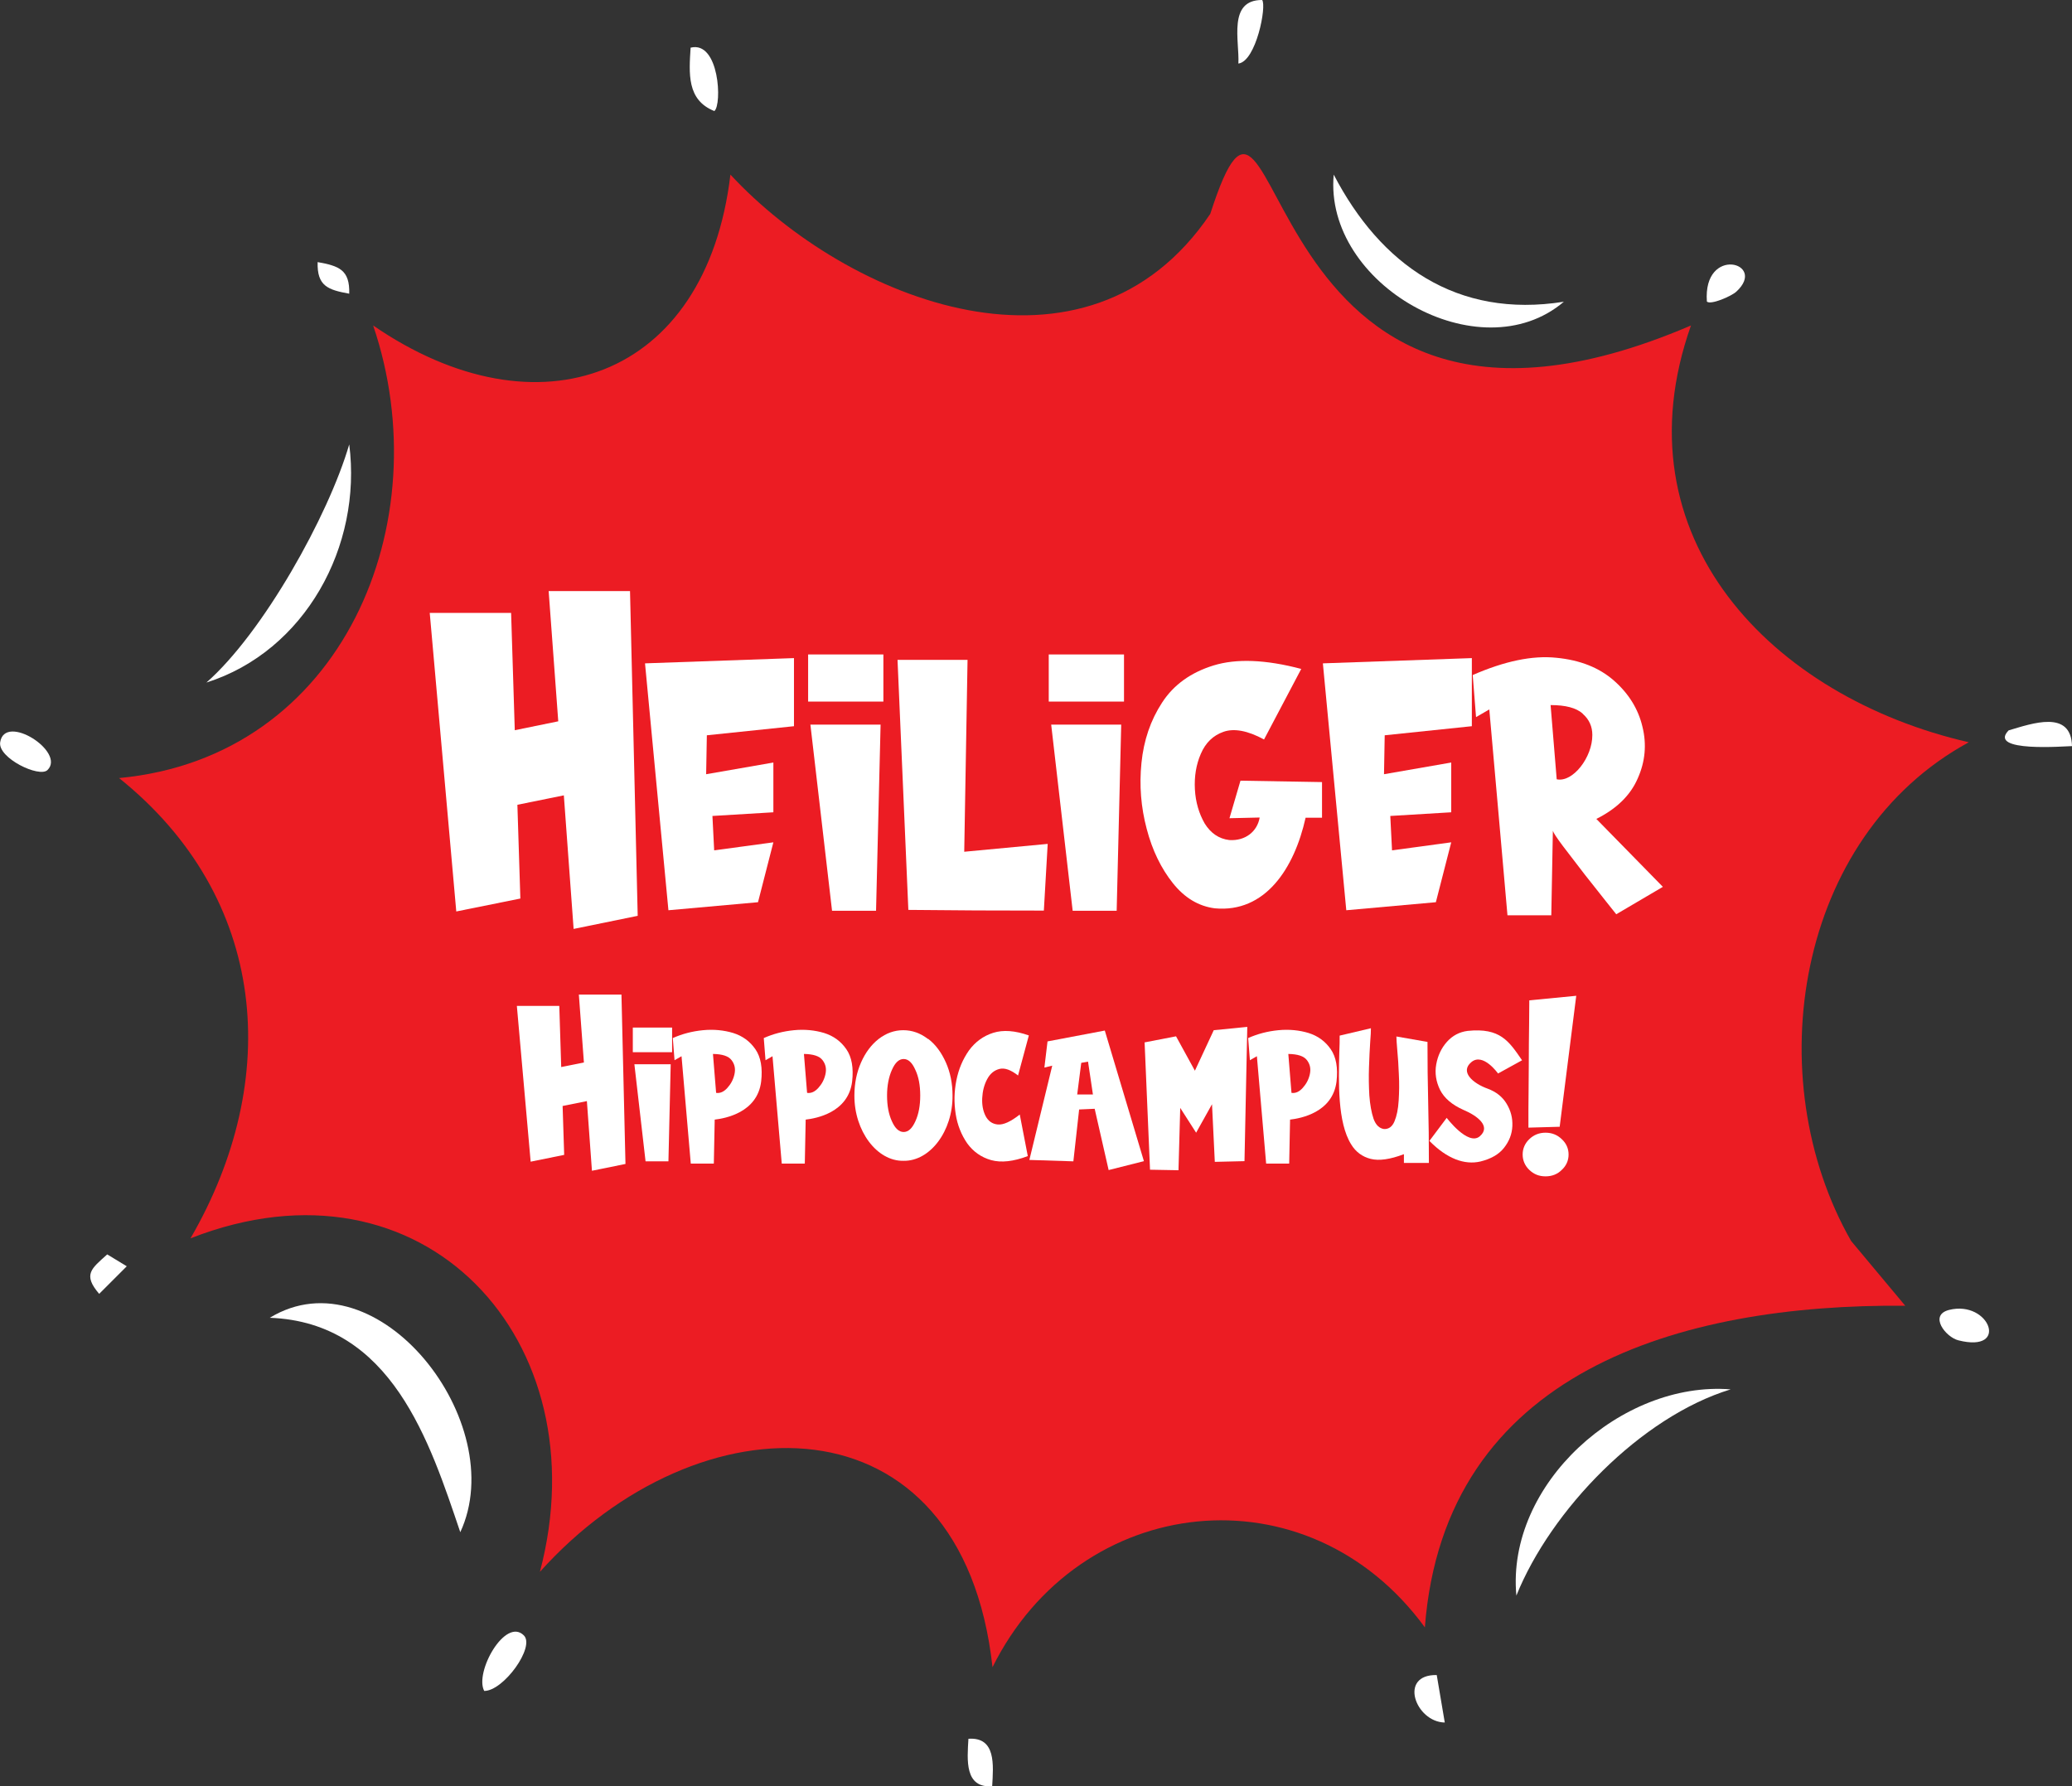 <?xml version="1.0" encoding="UTF-8"?>
<svg xmlns="http://www.w3.org/2000/svg" id="Ebene_2" data-name="Ebene 2" viewBox="0 0 118.66 102.3">
  <rect x="0" y="0" width="118.66" height="102.3" fill="#333333" stroke="none"/>
  <defs>
    <style>
      .cls-1 {
        fill: #ec1c23;
      }

      .cls-2 {
        fill: #fff;
      }
    </style>
  </defs>
  <g id="Ebene_1-2" data-name="Ebene 1">
    <g>
      <path class="cls-1" d="M106.01,71.07l3.1,3.71c-12.89-.11-26.39,3.76-27.51,18.42-6.72-9.19-19.78-7.74-24.76,2.28-1.74-15.8-16.84-15.58-25.92-5.46,3.5-13.23-6.64-24.34-20.01-19.1,5.27-9.09,4.46-19.5-4.09-26.36,12.84-1.2,18.38-14.65,14.55-25.92,9.41,6.47,19.07,3.09,20.46-8.64,6.7,7.23,20.42,12.71,27.48,2.25,4.31-13.34,1.77,17.44,27.53,6.39-4.3,12.15,4.66,21.29,15.91,23.87-9.93,5.4-12.06,19.24-6.74,28.56Z"></path>
      <path class="cls-2" d="M26.36,87.75c-1.74-5.13-3.91-12.02-10.91-12.28,6.18-3.76,13.82,6.02,10.91,12.28Z"></path>
      <path class="cls-2" d="M99.11,79.57c-5.14,1.57-10.29,6.9-12.27,11.81-.59-6.38,6.02-12.31,12.27-11.81Z"></path>
      <path class="cls-2" d="M89.56,17.28c-4.82,4.1-13.76-1-13.18-7.28,2.68,5.15,7.04,8.26,13.18,7.28Z"></path>
      <path class="cls-2" d="M11.82,39.09c3.23-2.83,6.99-9.55,8.18-13.64.75,5.83-2.53,11.85-8.18,13.64Z"></path>
      <path class="cls-2" d="M30,93.66c.66.66-1.17,3.19-2.27,3.18-.57-1.07,1.21-4.24,2.27-3.18Z"></path>
      <path class="cls-2" d="M40.91,6.36c-1.59-.63-1.45-2.17-1.36-3.63,1.65-.41,1.81,3.27,1.36,3.63Z"></path>
      <path class="cls-2" d="M118.66,42.73c-.36,0-4.87.38-3.63-.9,1.35-.4,3.58-1.2,3.63.9Z"></path>
      <path class="cls-2" d="M2.72,44.1c-.47.46-2.85-.69-2.71-1.59.26-1.7,3.77.55,2.71,1.59Z"></path>
      <path class="cls-2" d="M111.62,75.02c2.32-.58,3.48,2.49.53,1.74-.72-.18-1.71-1.44-.53-1.74Z"></path>
      <path class="cls-2" d="M72.28,0c.27.32-.34,3.51-1.36,3.64.07-1.28-.62-3.65,1.36-3.64Z"></path>
      <path class="cls-2" d="M82.28,95.93l.46,2.72c-1.68-.03-2.67-2.76-.46-2.72Z"></path>
      <path class="cls-2" d="M56.82,102.3c-1.59.11-1.43-1.51-1.36-2.72,1.59-.11,1.43,1.51,1.36,2.72Z"></path>
      <path class="cls-2" d="M99.44,16.7c-.29.27-1.48.78-1.69.57-.23-3.23,3.49-2.23,1.69-.57Z"></path>
      <path class="cls-2" d="M6.14,71.84l1.12.68-1.58,1.58c-.95-1.11-.45-1.44.46-2.26Z"></path>
      <path class="cls-2" d="M20,16.82c-1.21-.22-1.85-.43-1.81-1.81,1.21.22,1.85.43,1.81,1.81Z"></path>
    </g>
    <g>
      <path class="cls-2" d="M31.42,33.85h4.66l.44,18.6-3.67.75-.56-7.65-2.66.54.17,5.37-3.67.74-1.52-17.1h4.66l.21,6.72,2.49-.51-.55-7.46Z"></path>
      <path class="cls-2" d="M36.95,37.99l8.52-.3v3.9l-4.99.52-.04,2.23,3.85-.67v2.85l-3.49.21.1,1.97,3.39-.46-.88,3.43-5.13.46-1.34-14.13Z"></path>
      <path class="cls-2" d="M46.28,40.18v-2.7h4.31v2.7h-4.31ZM46.42,41.5h4.01l-.26,10.66h-2.52l-1.24-10.66Z"></path>
      <path class="cls-2" d="M51.4,37.79h4.01l-.19,10.99,4.78-.45-.22,3.82c-2.62,0-5.2-.01-7.76-.04l-.62-14.32Z"></path>
      <path class="cls-2" d="M60.06,40.18v-2.7h4.31v2.7h-4.31ZM60.2,41.5h4.01l-.26,10.66h-2.52l-1.23-10.66Z"></path>
      <path class="cls-2" d="M72.39,42.35c-.94-.51-1.72-.65-2.32-.44-.6.21-1.03.63-1.3,1.26-.27.62-.38,1.3-.34,2.04s.24,1.39.56,1.95c.34.55.81.88,1.41.95.91.06,1.6-.48,1.74-1.29l-1.73.04.63-2.15,4.67.08v2.04h-.94c-.65,2.92-2.32,5.46-5.2,5.19-.93-.12-1.73-.6-2.4-1.44s-1.18-1.88-1.5-3.11c-.33-1.24-.43-2.49-.3-3.78s.52-2.44,1.18-3.45c.66-1.02,1.65-1.73,2.95-2.13s2.98-.34,5.02.2l-2.12,4.02Z"></path>
      <path class="cls-2" d="M75.77,37.99l8.52-.3v3.9l-4.99.52-.04,2.23,3.85-.67v2.85l-3.49.21.1,1.97,3.39-.46-.88,3.43-5.13.46-1.34-14.13Z"></path>
      <path class="cls-2" d="M88.85,52.42h-2.52l-.42-4.78-.62-7.01-.76.44-.19-2.41c1.83-.8,3.42-1.13,4.78-.99,1.37.13,2.47.57,3.31,1.31.84.74,1.39,1.62,1.63,2.64.25,1.01.16,2-.27,2.96-.42.97-1.21,1.74-2.37,2.32l3.81,3.89-2.67,1.57s-.18-.22-.55-.69c-.36-.46-.78-.99-1.25-1.58-.46-.6-.88-1.15-1.25-1.63-.36-.48-.55-.77-.58-.88l-.09,4.83ZM90.64,40.87c-.37-.33-.98-.49-1.84-.49l.35,4.25c.92.2,2.05-1.26,2.04-2.54,0-.48-.18-.89-.55-1.21Z"></path>
      <path class="cls-2" d="M33.16,56.96h2.43l.23,9.7-1.92.39-.29-3.99-1.39.28.09,2.8-1.92.39-.79-8.92h2.43l.11,3.5,1.3-.26-.29-3.89Z"></path>
      <path class="cls-2" d="M36.24,60.26v-1.41h2.25v1.41h-2.25ZM36.32,60.95h2.09l-.13,5.56h-1.31l-.64-5.56Z"></path>
      <path class="cls-2" d="M40.87,66.64h-1.31l-.53-6.15-.4.23-.1-1.27c.54-.24,1.11-.39,1.73-.45.62-.06,1.2,0,1.73.16.54.17.96.48,1.27.93s.42,1.07.33,1.85c-.22,1.78-2.06,2.11-2.66,2.18l-.05,2.51ZM41.02,62.59c.22.03.43-.06.63-.28s.34-.47.41-.78.02-.57-.16-.81-.53-.35-1.07-.36l.18,2.22Z"></path>
      <path class="cls-2" d="M46.08,66.64h-1.31l-.53-6.15-.4.23-.1-1.27c.54-.24,1.11-.39,1.73-.45.62-.06,1.2,0,1.73.16.54.17.96.48,1.27.93s.42,1.07.33,1.85c-.22,1.78-2.06,2.11-2.66,2.18l-.05,2.51ZM46.23,62.59c.22.03.43-.06.63-.28s.34-.47.41-.78.02-.57-.16-.81-.53-.35-1.07-.36l.18,2.22Z"></path>
      <path class="cls-2" d="M53.16,59.5c.43.33.76.79,1.01,1.35s.38,1.2.38,1.89c.02,2.03-1.28,3.77-2.81,3.74-1.52.03-2.82-1.71-2.81-3.74,0-.69.13-1.32.38-1.89s.59-1.02,1.01-1.35c.43-.33.9-.5,1.41-.5s.98.17,1.41.5ZM51.08,61.27c-.18.4-.28.9-.28,1.47s.09,1.07.28,1.48c.18.4.4.61.67.61s.49-.21.67-.61c.19-.41.28-.9.28-1.48s-.09-1.07-.28-1.47c-.18-.41-.4-.62-.67-.62s-.49.21-.67.62Z"></path>
      <path class="cls-2" d="M58.31,61.6c-.42-.33-.78-.46-1.08-.38s-.53.27-.7.59-.26.68-.28,1.07.04.73.19,1.03c.15.29.38.46.7.49s.74-.16,1.26-.57l.46,2.38c-.82.31-1.52.39-2.1.23-.57-.16-1.03-.49-1.37-.96-.33-.48-.56-1.04-.66-1.68s-.09-1.28.04-1.93.37-1.21.72-1.71c.36-.49.82-.83,1.39-1.01s1.25-.13,2.04.15l-.62,2.3Z"></path>
      <path class="cls-2" d="M60,59.64l3.27-.62,2.24,7.48-2.02.51-.8-3.51-.89.04-.33,2.97-2.52-.08,1.31-5.4-.45.11.18-1.5ZM61.92,60.88l-.23,1.8h.9l-.28-1.88-.39.07Z"></path>
      <path class="cls-2" d="M65.54,59.7l1.81-.35,1.08,1.97,1.08-2.32,1.92-.19-.16,7.69-1.7.04-.16-3.3-.91,1.63-.91-1.42-.1,3.57-1.63-.03-.31-7.28Z"></path>
      <path class="cls-2" d="M73.82,66.64h-1.31l-.53-6.15-.4.23-.1-1.27c.54-.24,1.11-.39,1.73-.45.62-.06,1.2,0,1.73.16.54.17.96.48,1.27.93s.42,1.07.33,1.85c-.22,1.78-2.06,2.11-2.66,2.18l-.05,2.51ZM73.97,62.59c.22.03.43-.06.63-.28s.34-.47.41-.78.02-.57-.16-.81-.53-.35-1.07-.36l.18,2.22Z"></path>
      <path class="cls-2" d="M78.51,58.89c0,.16-.01.42-.04.77-.03.42-.05.91-.07,1.46-.02.55-.01,1.09.02,1.62.04.53.12.97.24,1.33.13.36.33.55.6.59.27.01.47-.13.6-.44.13-.31.21-.7.24-1.19s.04-.98.01-1.5c-.02-.52-.05-.98-.09-1.39-.03-.36-.05-.62-.05-.78l1.78.31c0,1.18.01,2.34.04,3.48.03,1.13.04,2.28.04,3.45h-1.43v-.5c-.79.3-1.42.39-1.9.27s-.86-.4-1.12-.83c-.79-1.26-.72-3.59-.68-5.27.02-.36.02-.69.02-.96l1.78-.42Z"></path>
      <path class="cls-2" d="M87.17,60.72l-1.38.76s-.86-1.22-1.53-.65c-.67.56.1,1.22.94,1.52.48.18.84.46,1.08.86s.35.81.33,1.28c-.02.46-.18.87-.48,1.25-.3.38-.75.63-1.35.78-.91.21-1.92-.16-2.92-1.18l.99-1.32s1.22,1.62,1.89,1.06c.67-.57-.13-1.18-.94-1.52-.65-.29-1.09-.67-1.33-1.14-.23-.47-.31-.96-.22-1.46s.29-.93.61-1.29c.32-.36.72-.57,1.19-.63,1.86-.19,2.36.58,3.12,1.69Z"></path>
      <path class="cls-2" d="M89.44,65.24c.26.24.39.54.39.88s-.13.64-.39.88c-.25.25-.56.37-.93.37s-.67-.12-.93-.37c-.25-.24-.38-.54-.38-.88s.13-.64.38-.88c.26-.25.57-.37.93-.37s.67.12.93.37ZM90.27,57.02l-.95,7.51-1.79.05s0-.35,0-1.05c0-.71.02-1.52.02-2.44s.01-1.76.02-2.51.01-1.19.01-1.29l2.68-.26Z"></path>
    </g>
  </g>
</svg>

